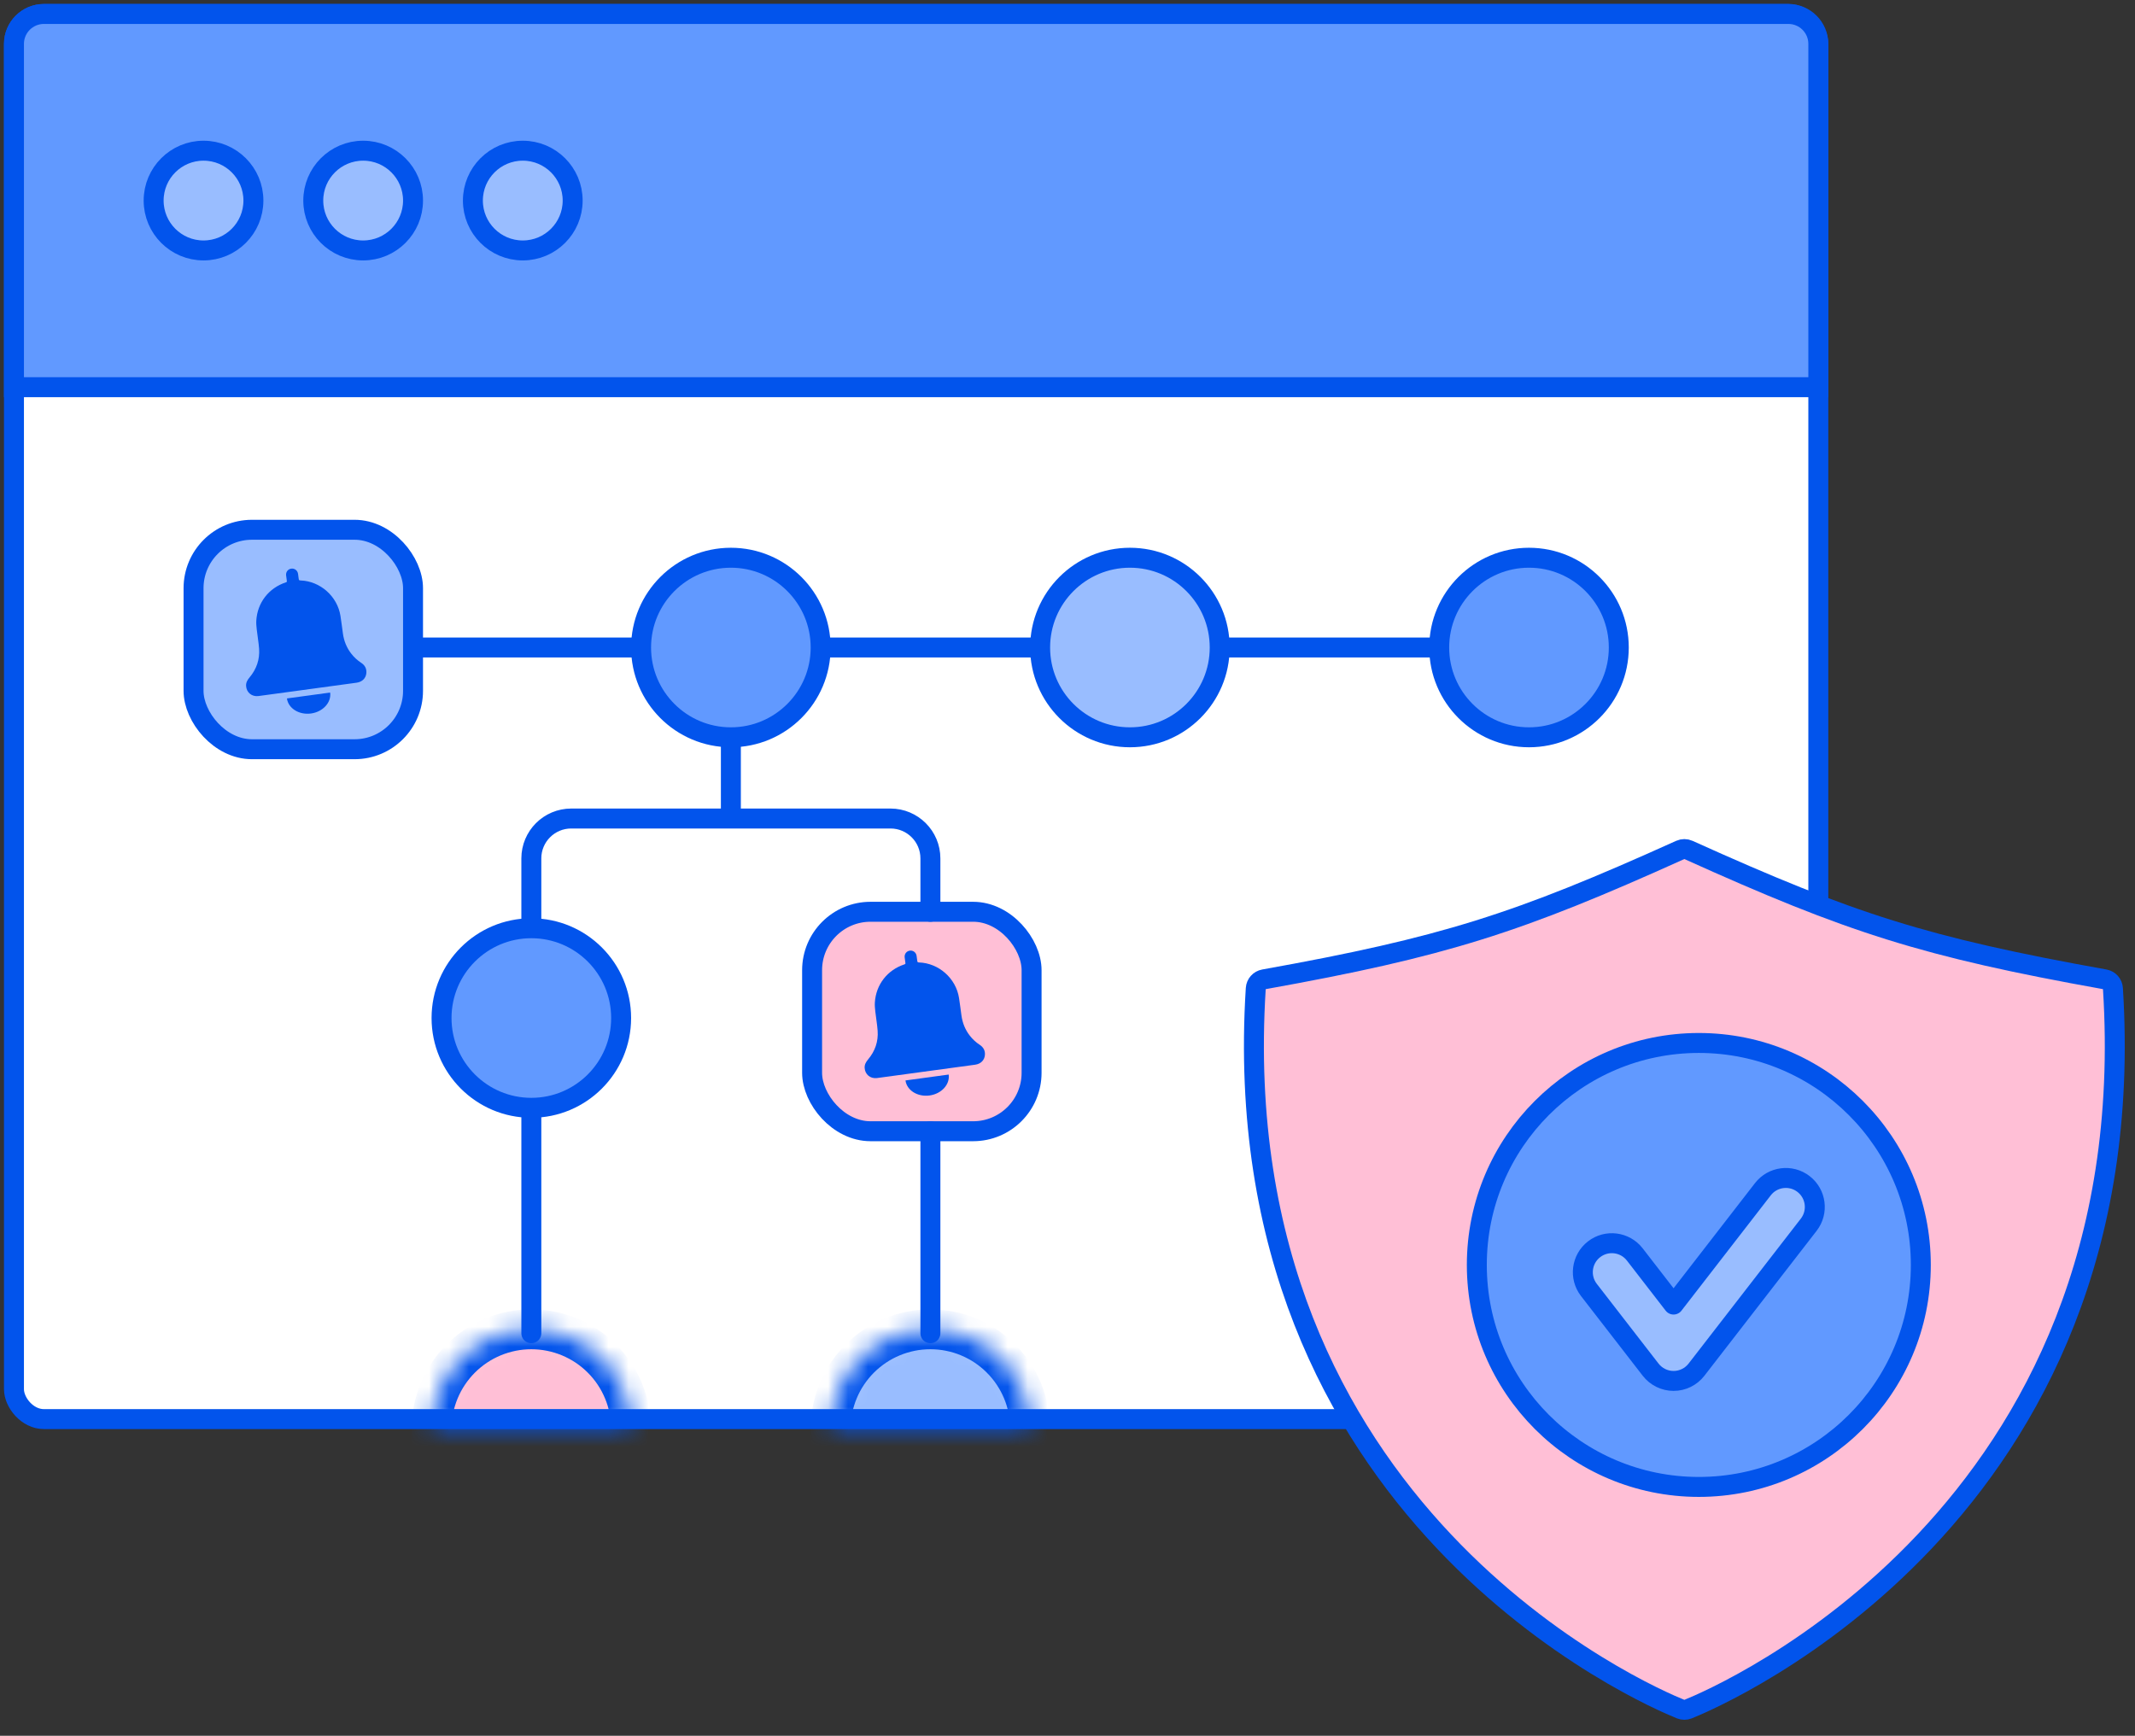 <?xml version="1.0" encoding="utf-8"?>
<svg xmlns="http://www.w3.org/2000/svg" width="107" height="87" viewBox="0 0 107 87" fill="none">
<rect x="0" y="0" width="107" height="87" fill="#333333" stroke="none"/>
<rect x="0.7" y="0.7" width="90.429" height="70.429" rx="1.5" fill="white" stroke="#0254EC"/>
<path d="M0.7 2.2C0.7 1.372 1.372 0.7 2.2 0.7H89.629C90.457 0.7 91.129 1.372 91.129 2.2V19.407H0.7V2.2Z" fill="#6199FF" stroke="#0254EC"/>
<circle cx="10.2" cy="10.053" r="2.5" fill="#99BDFF" stroke="#0254EC"/>
<circle cx="18.2" cy="10.053" r="2.5" fill="#99BDFF" stroke="#0254EC"/>
<circle cx="26.2" cy="10.053" r="2.5" fill="#99BDFF" stroke="#0254EC"/>
<path d="M20.915 32.454H72.344" stroke="#0254EC" stroke-linecap="round" stroke-linejoin="round"/>
<rect x="9.7" y="26.553" width="11" height="11" rx="2.929" fill="#99BDFF" stroke="#0254EC"/>
<path d="M17.869 34.219C18.151 34.181 18.341 33.995 18.361 33.729C18.378 33.51 18.285 33.342 18.102 33.222C17.912 33.098 17.746 32.945 17.606 32.765C17.373 32.467 17.238 32.128 17.186 31.755C17.145 31.462 17.11 31.168 17.064 30.876C16.911 29.889 16.049 29.125 15.053 29.093C14.992 29.091 14.976 29.07 14.971 29.016C14.963 28.928 14.95 28.841 14.936 28.754C14.908 28.587 14.758 28.479 14.595 28.502C14.434 28.525 14.321 28.668 14.338 28.833C14.347 28.928 14.361 29.022 14.376 29.117C14.382 29.157 14.372 29.175 14.331 29.188C13.473 29.468 12.9 30.203 12.845 31.105C12.836 31.253 12.851 31.404 12.868 31.553C12.903 31.873 12.961 32.191 12.985 32.512C13.024 33.057 12.855 33.541 12.504 33.958C12.401 34.08 12.325 34.21 12.333 34.376C12.351 34.707 12.617 34.929 12.949 34.888C13.22 34.855 13.49 34.815 13.761 34.778C14.316 34.703 17.055 34.331 17.869 34.219Z" fill="#0254EC"/>
<path d="M14.38 35.007C14.448 35.505 14.988 35.843 15.586 35.762C16.184 35.68 16.614 35.21 16.546 34.712" fill="#0254EC"/>
<rect x="40.7" y="45.7" width="11" height="11" rx="2.929" fill="#FFBFD6" stroke="#0254EC"/>
<path d="M48.869 53.366C49.151 53.328 49.341 53.142 49.361 52.876C49.378 52.657 49.285 52.489 49.102 52.369C48.912 52.245 48.746 52.092 48.606 51.912C48.373 51.614 48.238 51.275 48.186 50.902C48.145 50.609 48.11 50.315 48.064 50.023C47.911 49.036 47.049 48.271 46.053 48.24C45.992 48.238 45.977 48.217 45.971 48.163C45.963 48.075 45.95 47.988 45.936 47.901C45.907 47.734 45.758 47.625 45.594 47.649C45.434 47.672 45.321 47.815 45.338 47.98C45.347 48.075 45.361 48.169 45.376 48.263C45.382 48.304 45.372 48.322 45.331 48.335C44.473 48.615 43.9 49.35 43.845 50.251C43.836 50.4 43.851 50.551 43.868 50.7C43.903 51.02 43.961 51.338 43.984 51.658C44.025 52.204 43.855 52.688 43.504 53.104C43.401 53.227 43.325 53.357 43.333 53.522C43.351 53.853 43.617 54.076 43.949 54.035C44.22 54.001 44.49 53.962 44.761 53.925C45.316 53.85 48.055 53.477 48.869 53.366Z" fill="#0254EC"/>
<path d="M45.38 54.154C45.448 54.652 45.987 54.99 46.586 54.908C47.184 54.827 47.614 54.357 47.546 53.859" fill="#0254EC"/>
<path d="M26.629 46.74V43.026C26.629 41.921 27.524 41.026 28.629 41.026H36.629M36.629 41.026V36.74M36.629 41.026H44.629C45.733 41.026 46.629 41.921 46.629 43.026V43.883V45.7" stroke="#0254EC" stroke-linecap="round" stroke-linejoin="round"/>
<path d="M26.629 56.026V66.825" stroke="#0254EC" stroke-linecap="round" stroke-linejoin="round"/>
<path d="M46.629 56.7V66.825" stroke="#0254EC" stroke-linecap="round" stroke-linejoin="round"/>
<circle cx="36.629" cy="32.455" r="4.5" fill="#6199FF" stroke="#0254EC"/>
<circle cx="26.629" cy="51.026" r="4.5" fill="#6199FF" stroke="#0254EC"/>
<mask id="path-18-inside-1_722_62274" fill="white">
<path d="M21.629 71.627C21.629 70.971 21.758 70.32 22.009 69.714C22.261 69.107 22.629 68.556 23.093 68.092C23.558 67.627 24.109 67.259 24.715 67.008C25.322 66.757 25.972 66.627 26.629 66.627C27.285 66.627 27.936 66.757 28.542 67.008C29.149 67.259 29.7 67.627 30.164 68.092C30.629 68.556 30.997 69.107 31.248 69.714C31.5 70.32 31.629 70.971 31.629 71.627L26.629 71.627L21.629 71.627Z"/>
</mask>
<path d="M21.629 71.627C21.629 70.971 21.758 70.32 22.009 69.714C22.261 69.107 22.629 68.556 23.093 68.092C23.558 67.627 24.109 67.259 24.715 67.008C25.322 66.757 25.972 66.627 26.629 66.627C27.285 66.627 27.936 66.757 28.542 67.008C29.149 67.259 29.7 67.627 30.164 68.092C30.629 68.556 30.997 69.107 31.248 69.714C31.5 70.32 31.629 70.971 31.629 71.627L26.629 71.627L21.629 71.627Z" fill="#FFBFD6" stroke="#0254EC" stroke-width="2" mask="url(#path-18-inside-1_722_62274)"/>
<mask id="path-19-inside-2_722_62274" fill="white">
<path d="M41.628 71.627C41.628 70.301 42.155 69.029 43.092 68.092C44.03 67.154 45.302 66.627 46.628 66.627C47.954 66.627 49.226 67.154 50.163 68.092C51.101 69.029 51.628 70.301 51.628 71.627L46.628 71.627L41.628 71.627Z"/>
</mask>
<path d="M41.628 71.627C41.628 70.301 42.155 69.029 43.092 68.092C44.03 67.154 45.302 66.627 46.628 66.627C47.954 66.627 49.226 67.154 50.163 68.092C51.101 69.029 51.628 70.301 51.628 71.627L46.628 71.627L41.628 71.627Z" fill="#99BDFF" stroke="#0254EC" stroke-width="2" mask="url(#path-19-inside-2_722_62274)"/>
<circle cx="56.628" cy="32.455" r="4.5" fill="#99BDFF" stroke="#0254EC"/>
<circle cx="76.629" cy="32.455" r="4.5" fill="#6199FF" stroke="#0254EC"/>
<path d="M105.484 49.086C105.71 49.127 105.88 49.317 105.894 49.547C107.558 75.909 86.197 85.021 84.602 85.664C84.482 85.712 84.348 85.712 84.228 85.664C82.632 85.021 61.272 75.909 62.935 49.547C62.95 49.317 63.119 49.127 63.346 49.086C72.363 47.468 76.069 46.277 84.209 42.601C84.34 42.542 84.49 42.542 84.621 42.601C92.761 46.277 96.467 47.468 105.484 49.086Z" fill="#FFBFD6" stroke="#0254EC" stroke-linecap="round" stroke-linejoin="round"/>
<circle cx="85.14" cy="63.402" r="11.126" fill="#6199FF" stroke="#0254EC"/>
<path fill-rule="evenodd" clip-rule="evenodd" d="M90.389 59.346C91.024 59.837 91.14 60.75 90.649 61.385L85.023 68.651C84.748 69.007 84.324 69.215 83.874 69.215C83.425 69.215 83.001 69.007 82.725 68.651L79.631 64.655C79.14 64.02 79.256 63.107 79.891 62.616C80.525 62.125 81.438 62.241 81.93 62.875L83.874 65.388L88.351 59.606C88.842 58.971 89.755 58.855 90.389 59.346Z" fill="#99BDFF" stroke="#0254EC" stroke-linecap="round" stroke-linejoin="round"/>
</svg>